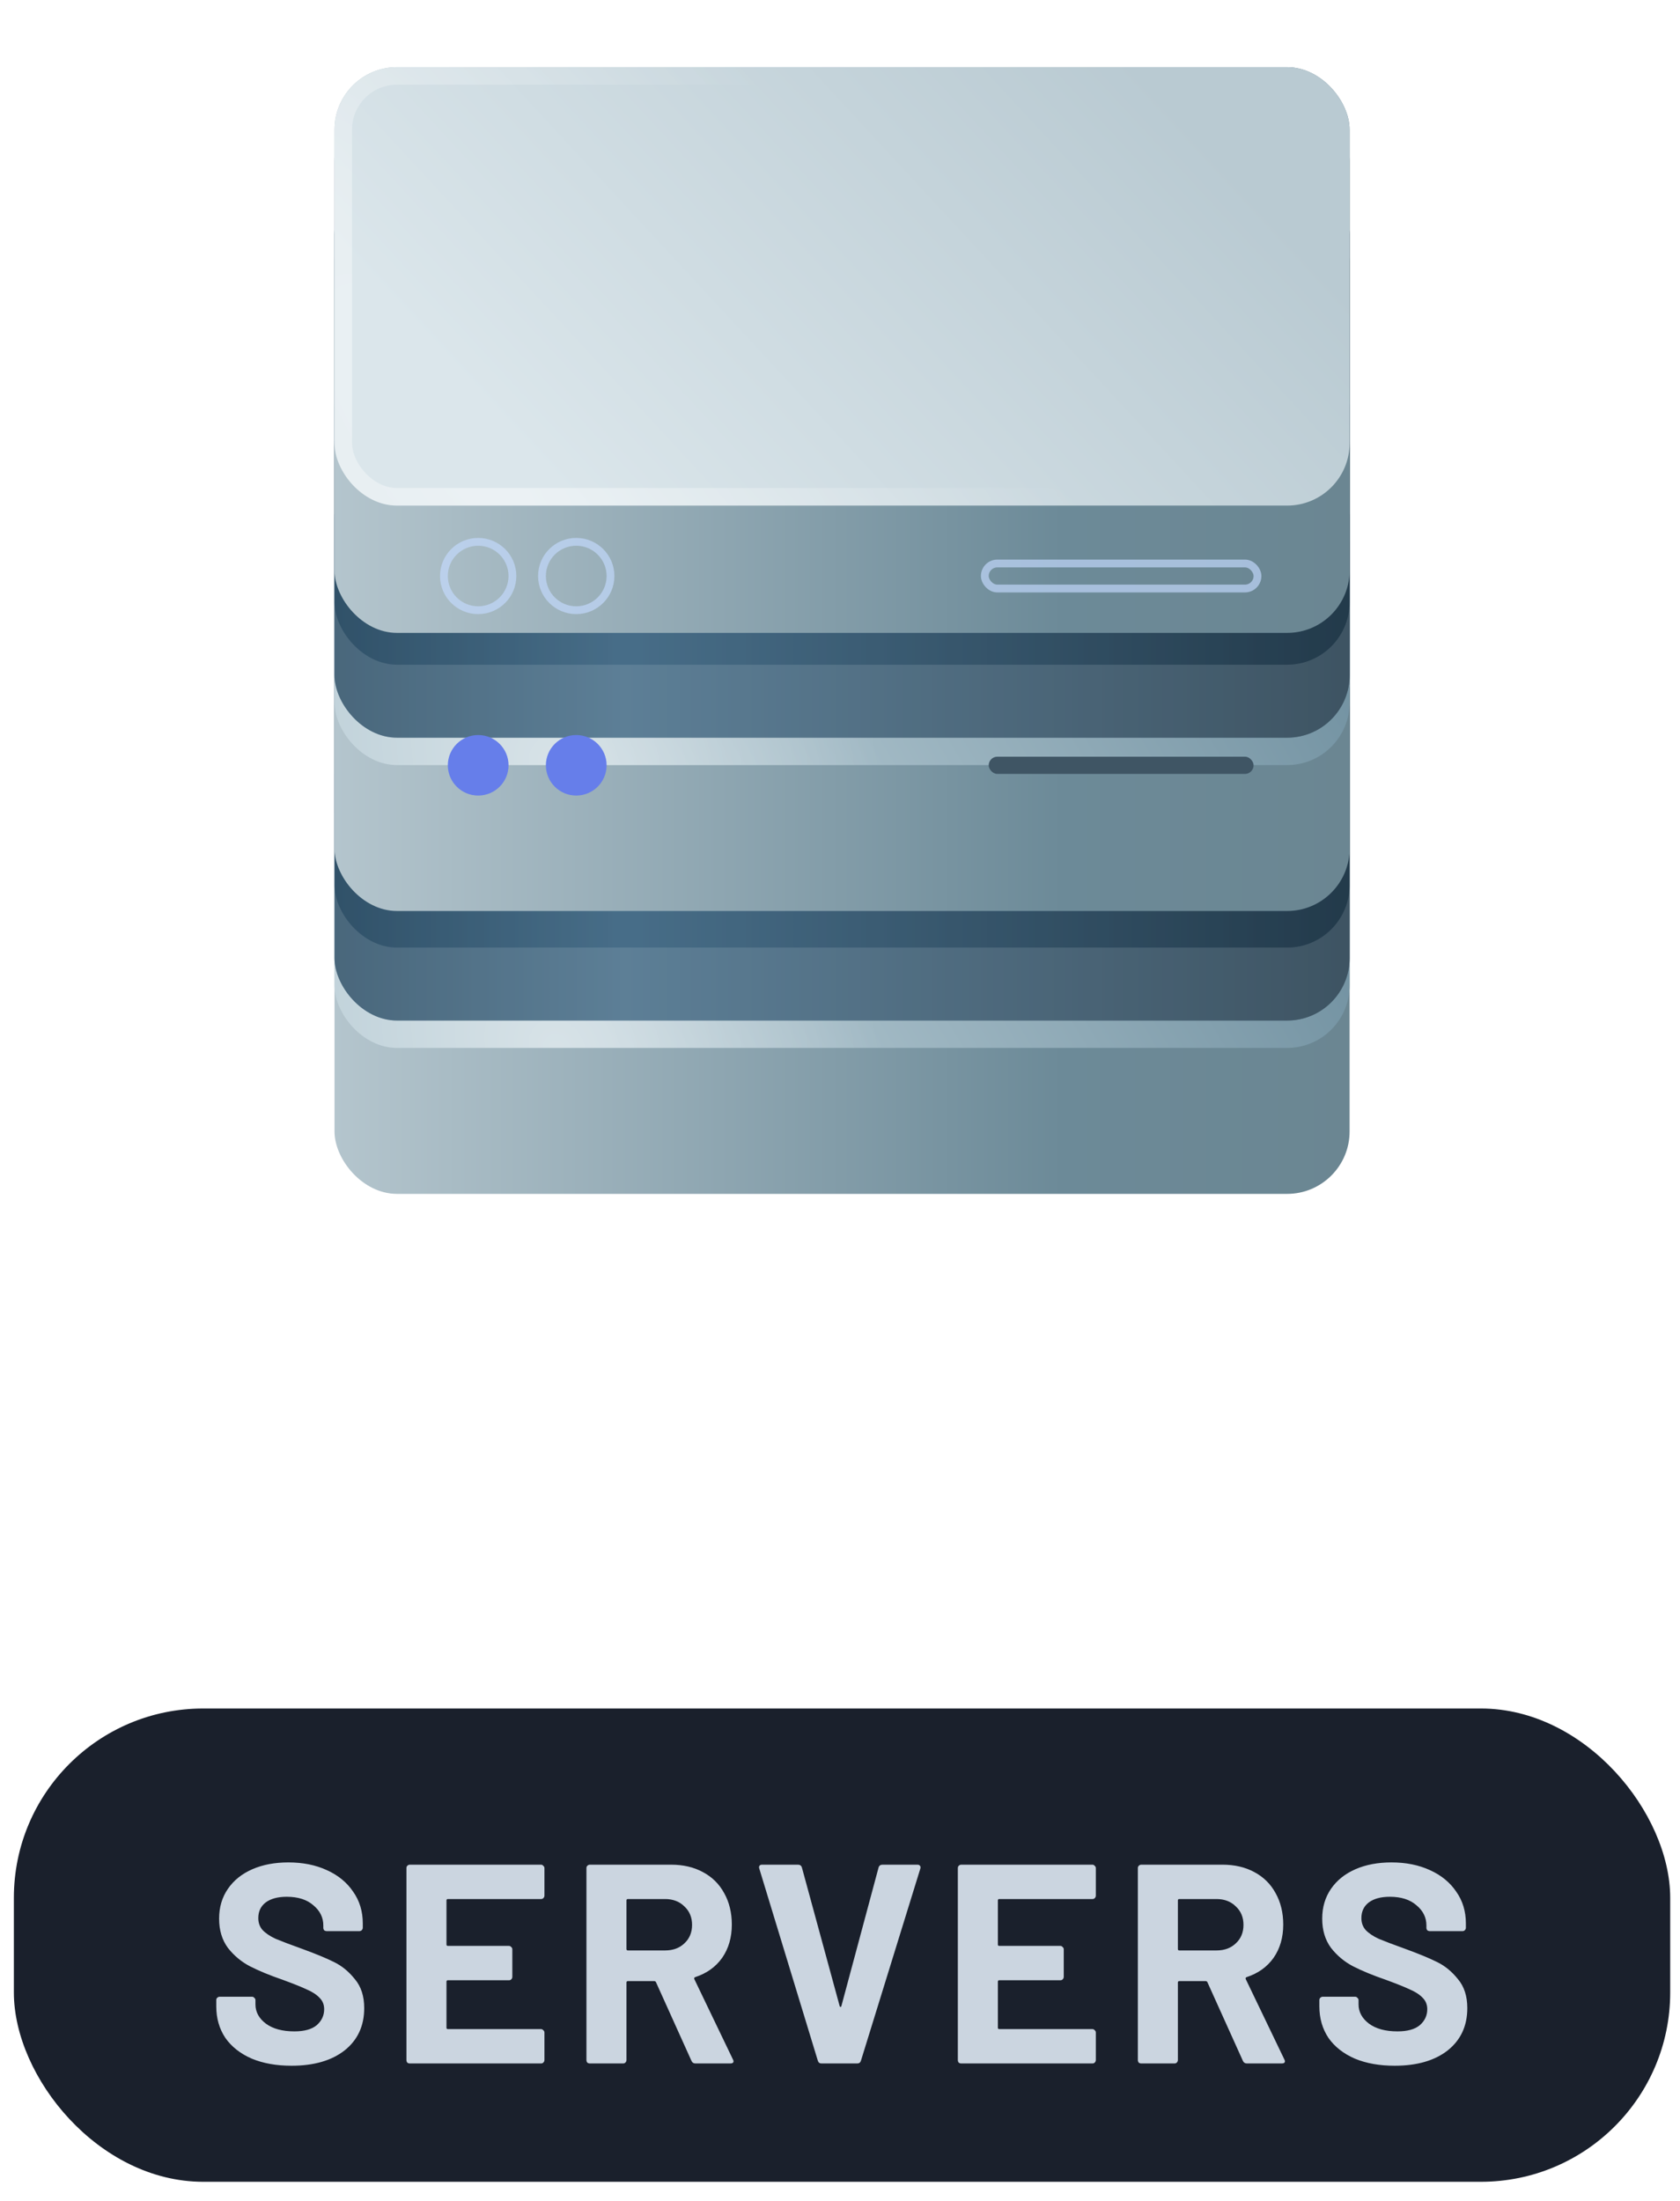 <svg width="71" height="93" viewBox="0 0 71 93" fill="none" xmlns="http://www.w3.org/2000/svg">
<g filter="url(#filter0_dd_702_32061)">
<rect x="14.137" y="23.904" width="42.9" height="23.907" rx="2.64" fill="url(#paint0_linear_702_32061)"/>
<rect x="14.137" y="17.736" width="42.9" height="23.907" rx="2.64" fill="url(#paint1_linear_702_32061)"/>
<rect x="14.137" y="17.736" width="42.9" height="23.907" rx="2.64" fill="url(#paint2_radial_702_32061)" fill-opacity="0.44"/>
<rect x="14.137" y="16.579" width="42.9" height="23.907" rx="2.64" fill="url(#paint3_linear_702_32061)"/>
<rect x="14.137" y="16.579" width="42.9" height="23.907" rx="2.64" fill="#C6D4DB" fill-opacity="0.284"/>
<rect opacity="0.5" x="14.137" y="13.496" width="42.9" height="23.907" rx="2.64" fill="url(#paint4_linear_702_32061)"/>
<rect x="14.137" y="11.95" width="42.9" height="23.907" rx="2.64" fill="url(#paint5_linear_702_32061)"/>
<rect x="14.137" y="5.783" width="42.9" height="23.907" rx="2.64" fill="url(#paint6_linear_702_32061)"/>
<rect x="14.137" y="5.783" width="42.9" height="23.907" rx="2.64" fill="url(#paint7_radial_702_32061)" fill-opacity="0.44"/>
<rect x="14.137" y="4.626" width="42.9" height="23.907" rx="2.64" fill="url(#paint8_linear_702_32061)"/>
<rect x="14.137" y="4.626" width="42.9" height="23.907" rx="2.64" fill="#C6D4DB" fill-opacity="0.284"/>
<rect opacity="0.5" x="14.137" y="1.542" width="42.9" height="23.907" rx="2.64" fill="url(#paint9_linear_702_32061)"/>
<rect x="14.137" y="0.198" width="42.9" height="23.907" rx="2.64" fill="url(#paint10_linear_702_32061)"/>
<rect x="14.137" y="0.198" width="42.9" height="18.527" rx="2.64" fill="url(#paint11_linear_702_32061)"/>
<rect x="14.507" y="0.568" width="42.159" height="17.786" rx="2.27" stroke="url(#paint12_radial_702_32061)" stroke-opacity="0.46" stroke-width="0.741"/>
<g filter="url(#filter1_iiii_702_32061)">
<ellipse cx="20.209" cy="21.701" rx="1.283" ry="1.279" fill="#667EEA"/>
</g>
<path d="M20.209 23.146C21.008 23.146 21.656 22.5 21.656 21.701C21.656 20.903 21.008 20.257 20.209 20.257C19.409 20.257 18.761 20.903 18.761 21.701C18.761 22.5 19.409 23.146 20.209 23.146Z" stroke="#C3DAFE" stroke-opacity="0.67" stroke-width="0.33"/>
<g filter="url(#filter2_iiii_702_32061)">
<ellipse cx="24.353" cy="21.701" rx="1.283" ry="1.279" fill="#667EEA"/>
</g>
<path d="M24.353 23.146C25.152 23.146 25.801 22.5 25.801 21.701C25.801 20.903 25.152 20.257 24.353 20.257C23.554 20.257 22.905 20.903 22.905 21.701C22.905 22.5 23.554 23.146 24.353 23.146Z" stroke="#C3DAFE" stroke-opacity="0.67" stroke-width="0.33"/>
<g filter="url(#filter3_iiii_702_32061)">
<rect x="41.785" y="21.337" width="11.194" height="0.728" rx="0.364" fill="#3F5564"/>
</g>
<rect x="41.62" y="21.172" width="11.524" height="1.058" rx="0.529" stroke="#C3DAFE" stroke-opacity="0.67" stroke-width="0.33"/>
</g>
<rect x="0.586" y="72.198" width="70" height="20" rx="8" fill="#1A202C"/>
<path d="M12.32 87.294C11.68 87.294 11.12 87.194 10.64 86.994C10.16 86.786 9.788 86.494 9.524 86.118C9.268 85.734 9.14 85.29 9.14 84.786V84.522C9.14 84.482 9.152 84.45 9.176 84.426C9.208 84.394 9.244 84.378 9.284 84.378H10.652C10.692 84.378 10.724 84.394 10.748 84.426C10.78 84.45 10.796 84.482 10.796 84.522V84.702C10.796 85.022 10.944 85.294 11.24 85.518C11.536 85.734 11.936 85.842 12.44 85.842C12.864 85.842 13.18 85.754 13.388 85.578C13.596 85.394 13.7 85.17 13.7 84.906C13.7 84.714 13.636 84.554 13.508 84.426C13.38 84.29 13.204 84.174 12.98 84.078C12.764 83.974 12.416 83.834 11.936 83.658C11.4 83.474 10.944 83.286 10.568 83.094C10.2 82.902 9.888 82.642 9.632 82.314C9.384 81.978 9.26 81.566 9.26 81.078C9.26 80.598 9.384 80.178 9.632 79.818C9.88 79.458 10.224 79.182 10.664 78.99C11.104 78.798 11.612 78.702 12.188 78.702C12.796 78.702 13.336 78.81 13.808 79.026C14.288 79.242 14.66 79.546 14.924 79.938C15.196 80.322 15.332 80.77 15.332 81.282V81.462C15.332 81.502 15.316 81.538 15.284 81.57C15.26 81.594 15.228 81.606 15.188 81.606H13.808C13.768 81.606 13.732 81.594 13.7 81.57C13.676 81.538 13.664 81.502 13.664 81.462V81.366C13.664 81.03 13.524 80.746 13.244 80.514C12.972 80.274 12.596 80.154 12.116 80.154C11.74 80.154 11.444 80.234 11.228 80.394C11.02 80.554 10.916 80.774 10.916 81.054C10.916 81.254 10.976 81.422 11.096 81.558C11.224 81.694 11.408 81.818 11.648 81.93C11.896 82.034 12.276 82.178 12.788 82.362C13.356 82.57 13.8 82.754 14.12 82.914C14.448 83.074 14.74 83.314 14.996 83.634C15.26 83.946 15.392 84.354 15.392 84.858C15.392 85.61 15.116 86.206 14.564 86.646C14.012 87.078 13.264 87.294 12.32 87.294ZM23.009 80.106C23.009 80.146 22.992 80.182 22.96 80.214C22.936 80.238 22.904 80.25 22.864 80.25H18.928C18.889 80.25 18.869 80.27 18.869 80.31V82.17C18.869 82.21 18.889 82.23 18.928 82.23H21.509C21.549 82.23 21.581 82.246 21.605 82.278C21.637 82.302 21.652 82.334 21.652 82.374V83.538C21.652 83.578 21.637 83.614 21.605 83.646C21.581 83.67 21.549 83.682 21.509 83.682H18.928C18.889 83.682 18.869 83.702 18.869 83.742V85.686C18.869 85.726 18.889 85.746 18.928 85.746H22.864C22.904 85.746 22.936 85.762 22.96 85.794C22.992 85.818 23.009 85.85 23.009 85.89V87.054C23.009 87.094 22.992 87.13 22.96 87.162C22.936 87.186 22.904 87.198 22.864 87.198H17.32C17.28 87.198 17.244 87.186 17.212 87.162C17.189 87.13 17.177 87.094 17.177 87.054V78.942C17.177 78.902 17.189 78.87 17.212 78.846C17.244 78.814 17.28 78.798 17.32 78.798H22.864C22.904 78.798 22.936 78.814 22.96 78.846C22.992 78.87 23.009 78.902 23.009 78.942V80.106ZM29.392 87.198C29.312 87.198 29.256 87.162 29.224 87.09L27.724 83.766C27.708 83.734 27.684 83.718 27.652 83.718H26.536C26.496 83.718 26.476 83.738 26.476 83.778V87.054C26.476 87.094 26.46 87.13 26.428 87.162C26.404 87.186 26.372 87.198 26.332 87.198H24.928C24.888 87.198 24.852 87.186 24.82 87.162C24.796 87.13 24.784 87.094 24.784 87.054V78.942C24.784 78.902 24.796 78.87 24.82 78.846C24.852 78.814 24.888 78.798 24.928 78.798H28.36C28.872 78.798 29.32 78.902 29.704 79.11C30.096 79.318 30.396 79.614 30.604 79.998C30.82 80.382 30.928 80.826 30.928 81.33C30.928 81.874 30.792 82.342 30.52 82.734C30.248 83.118 29.868 83.39 29.38 83.55C29.34 83.566 29.328 83.594 29.344 83.634L30.976 87.03C30.992 87.062 31 87.086 31 87.102C31 87.166 30.956 87.198 30.868 87.198H29.392ZM26.536 80.25C26.496 80.25 26.476 80.27 26.476 80.31V82.362C26.476 82.402 26.496 82.422 26.536 82.422H28.108C28.444 82.422 28.716 82.322 28.924 82.122C29.14 81.922 29.248 81.662 29.248 81.342C29.248 81.022 29.14 80.762 28.924 80.562C28.716 80.354 28.444 80.25 28.108 80.25H26.536ZM34.718 87.198C34.638 87.198 34.586 87.158 34.562 87.078L32.09 78.966L32.078 78.918C32.078 78.838 32.122 78.798 32.21 78.798H33.722C33.81 78.798 33.866 78.838 33.89 78.918L35.486 84.774C35.494 84.798 35.506 84.81 35.522 84.81C35.538 84.81 35.55 84.798 35.558 84.774L37.13 78.918C37.154 78.838 37.21 78.798 37.298 78.798H38.774C38.822 78.798 38.858 78.814 38.882 78.846C38.906 78.878 38.91 78.918 38.894 78.966L36.386 87.078C36.362 87.158 36.31 87.198 36.23 87.198H34.718ZM46.312 80.106C46.312 80.146 46.296 80.182 46.264 80.214C46.24 80.238 46.208 80.25 46.168 80.25H42.232C42.192 80.25 42.172 80.27 42.172 80.31V82.17C42.172 82.21 42.192 82.23 42.232 82.23H44.812C44.852 82.23 44.884 82.246 44.908 82.278C44.94 82.302 44.956 82.334 44.956 82.374V83.538C44.956 83.578 44.94 83.614 44.908 83.646C44.884 83.67 44.852 83.682 44.812 83.682H42.232C42.192 83.682 42.172 83.702 42.172 83.742V85.686C42.172 85.726 42.192 85.746 42.232 85.746H46.168C46.208 85.746 46.24 85.762 46.264 85.794C46.296 85.818 46.312 85.85 46.312 85.89V87.054C46.312 87.094 46.296 87.13 46.264 87.162C46.24 87.186 46.208 87.198 46.168 87.198H40.624C40.584 87.198 40.548 87.186 40.516 87.162C40.492 87.13 40.48 87.094 40.48 87.054V78.942C40.48 78.902 40.492 78.87 40.516 78.846C40.548 78.814 40.584 78.798 40.624 78.798H46.168C46.208 78.798 46.24 78.814 46.264 78.846C46.296 78.87 46.312 78.902 46.312 78.942V80.106ZM52.696 87.198C52.616 87.198 52.56 87.162 52.528 87.09L51.028 83.766C51.012 83.734 50.988 83.718 50.956 83.718H49.84C49.8 83.718 49.78 83.738 49.78 83.778V87.054C49.78 87.094 49.764 87.13 49.732 87.162C49.708 87.186 49.676 87.198 49.636 87.198H48.232C48.192 87.198 48.156 87.186 48.124 87.162C48.1 87.13 48.088 87.094 48.088 87.054V78.942C48.088 78.902 48.1 78.87 48.124 78.846C48.156 78.814 48.192 78.798 48.232 78.798H51.664C52.176 78.798 52.624 78.902 53.008 79.11C53.4 79.318 53.7 79.614 53.908 79.998C54.124 80.382 54.232 80.826 54.232 81.33C54.232 81.874 54.096 82.342 53.824 82.734C53.552 83.118 53.172 83.39 52.684 83.55C52.644 83.566 52.632 83.594 52.648 83.634L54.28 87.03C54.296 87.062 54.304 87.086 54.304 87.102C54.304 87.166 54.26 87.198 54.172 87.198H52.696ZM49.84 80.25C49.8 80.25 49.78 80.27 49.78 80.31V82.362C49.78 82.402 49.8 82.422 49.84 82.422H51.412C51.748 82.422 52.02 82.322 52.228 82.122C52.444 81.922 52.552 81.662 52.552 81.342C52.552 81.022 52.444 80.762 52.228 80.562C52.02 80.354 51.748 80.25 51.412 80.25H49.84ZM58.939 87.294C58.299 87.294 57.739 87.194 57.259 86.994C56.779 86.786 56.407 86.494 56.143 86.118C55.887 85.734 55.759 85.29 55.759 84.786V84.522C55.759 84.482 55.771 84.45 55.795 84.426C55.827 84.394 55.863 84.378 55.903 84.378H57.271C57.311 84.378 57.343 84.394 57.367 84.426C57.399 84.45 57.415 84.482 57.415 84.522V84.702C57.415 85.022 57.563 85.294 57.859 85.518C58.155 85.734 58.555 85.842 59.059 85.842C59.483 85.842 59.799 85.754 60.007 85.578C60.215 85.394 60.319 85.17 60.319 84.906C60.319 84.714 60.255 84.554 60.127 84.426C59.999 84.29 59.823 84.174 59.599 84.078C59.383 83.974 59.035 83.834 58.555 83.658C58.019 83.474 57.563 83.286 57.187 83.094C56.819 82.902 56.507 82.642 56.251 82.314C56.003 81.978 55.879 81.566 55.879 81.078C55.879 80.598 56.003 80.178 56.251 79.818C56.499 79.458 56.843 79.182 57.283 78.99C57.723 78.798 58.231 78.702 58.807 78.702C59.415 78.702 59.955 78.81 60.427 79.026C60.907 79.242 61.279 79.546 61.543 79.938C61.815 80.322 61.951 80.77 61.951 81.282V81.462C61.951 81.502 61.935 81.538 61.903 81.57C61.879 81.594 61.847 81.606 61.807 81.606H60.427C60.387 81.606 60.351 81.594 60.319 81.57C60.295 81.538 60.283 81.502 60.283 81.462V81.366C60.283 81.03 60.143 80.746 59.863 80.514C59.591 80.274 59.215 80.154 58.735 80.154C58.359 80.154 58.063 80.234 57.847 80.394C57.639 80.554 57.535 80.774 57.535 81.054C57.535 81.254 57.595 81.422 57.715 81.558C57.843 81.694 58.027 81.818 58.267 81.93C58.515 82.034 58.895 82.178 59.407 82.362C59.975 82.57 60.419 82.754 60.739 82.914C61.067 83.074 61.359 83.314 61.615 83.634C61.879 83.946 62.011 84.354 62.011 84.858C62.011 85.61 61.735 86.206 61.183 86.646C60.631 87.078 59.883 87.294 58.939 87.294Z" fill="#CBD5E0"/>
<defs>
<filter id="filter0_dd_702_32061" x="13.147" y="0.198" width="44.878" height="50.253" filterUnits="userSpaceOnUse" color-interpolation-filters="sRGB">
<feFlood flood-opacity="0" result="BackgroundImageFix"/>
<feColorMatrix in="SourceAlpha" type="matrix" values="0 0 0 0 0 0 0 0 0 0 0 0 0 0 0 0 0 0 127 0" result="hardAlpha"/>
<feOffset dy="1.65"/>
<feGaussianBlur stdDeviation="0.495"/>
<feColorMatrix type="matrix" values="0 0 0 0 0.09 0 0 0 0 0.169 0 0 0 0 0.302 0 0 0 0.08 0"/>
<feBlend mode="normal" in2="BackgroundImageFix" result="effect1_dropShadow_702_32061"/>
<feColorMatrix in="SourceAlpha" type="matrix" values="0 0 0 0 0 0 0 0 0 0 0 0 0 0 0 0 0 0 127 0" result="hardAlpha"/>
<feOffset dy="0.99"/>
<feGaussianBlur stdDeviation="0.33"/>
<feColorMatrix type="matrix" values="0 0 0 0 0.09 0 0 0 0 0.169 0 0 0 0 0.302 0 0 0 0.04 0"/>
<feBlend mode="normal" in2="effect1_dropShadow_702_32061" result="effect2_dropShadow_702_32061"/>
<feBlend mode="normal" in="SourceGraphic" in2="effect2_dropShadow_702_32061" result="shape"/>
</filter>
<filter id="filter1_iiii_702_32061" x="18.598" y="20.092" width="3.223" height="7.254" filterUnits="userSpaceOnUse" color-interpolation-filters="sRGB">
<feFlood flood-opacity="0" result="BackgroundImageFix"/>
<feBlend mode="normal" in="SourceGraphic" in2="BackgroundImageFix" result="shape"/>
<feColorMatrix in="SourceAlpha" type="matrix" values="0 0 0 0 0 0 0 0 0 0 0 0 0 0 0 0 0 0 127 0" result="hardAlpha"/>
<feOffset dy="0.5"/>
<feGaussianBlur stdDeviation="0.308"/>
<feComposite in2="hardAlpha" operator="arithmetic" k2="-1" k3="1"/>
<feColorMatrix type="matrix" values="0 0 0 0 0 0 0 0 0 0 0 0 0 0 0 0 0 0 0.056 0"/>
<feBlend mode="normal" in2="shape" result="effect1_innerShadow_702_32061"/>
<feColorMatrix in="SourceAlpha" type="matrix" values="0 0 0 0 0 0 0 0 0 0 0 0 0 0 0 0 0 0 127 0" result="hardAlpha"/>
<feOffset dy="1.201"/>
<feGaussianBlur stdDeviation="0.739"/>
<feComposite in2="hardAlpha" operator="arithmetic" k2="-1" k3="1"/>
<feColorMatrix type="matrix" values="0 0 0 0 0 0 0 0 0 0 0 0 0 0 0 0 0 0 0.081 0"/>
<feBlend mode="normal" in2="effect1_innerShadow_702_32061" result="effect2_innerShadow_702_32061"/>
<feColorMatrix in="SourceAlpha" type="matrix" values="0 0 0 0 0 0 0 0 0 0 0 0 0 0 0 0 0 0 127 0" result="hardAlpha"/>
<feOffset dy="2.262"/>
<feGaussianBlur stdDeviation="1.392"/>
<feComposite in2="hardAlpha" operator="arithmetic" k2="-1" k3="1"/>
<feColorMatrix type="matrix" values="0 0 0 0 0 0 0 0 0 0 0 0 0 0 0 0 0 0 0.1 0"/>
<feBlend mode="normal" in2="effect2_innerShadow_702_32061" result="effect3_innerShadow_702_32061"/>
<feColorMatrix in="SourceAlpha" type="matrix" values="0 0 0 0 0 0 0 0 0 0 0 0 0 0 0 0 0 0 127 0" result="hardAlpha"/>
<feOffset dy="4.036"/>
<feGaussianBlur stdDeviation="2.483"/>
<feComposite in2="hardAlpha" operator="arithmetic" k2="-1" k3="1"/>
<feColorMatrix type="matrix" values="0 0 0 0 0 0 0 0 0 0 0 0 0 0 0 0 0 0 0.119 0"/>
<feBlend mode="normal" in2="effect3_innerShadow_702_32061" result="effect4_innerShadow_702_32061"/>
</filter>
<filter id="filter2_iiii_702_32061" x="22.742" y="20.092" width="3.223" height="7.254" filterUnits="userSpaceOnUse" color-interpolation-filters="sRGB">
<feFlood flood-opacity="0" result="BackgroundImageFix"/>
<feBlend mode="normal" in="SourceGraphic" in2="BackgroundImageFix" result="shape"/>
<feColorMatrix in="SourceAlpha" type="matrix" values="0 0 0 0 0 0 0 0 0 0 0 0 0 0 0 0 0 0 127 0" result="hardAlpha"/>
<feOffset dy="0.5"/>
<feGaussianBlur stdDeviation="0.308"/>
<feComposite in2="hardAlpha" operator="arithmetic" k2="-1" k3="1"/>
<feColorMatrix type="matrix" values="0 0 0 0 0 0 0 0 0 0 0 0 0 0 0 0 0 0 0.056 0"/>
<feBlend mode="normal" in2="shape" result="effect1_innerShadow_702_32061"/>
<feColorMatrix in="SourceAlpha" type="matrix" values="0 0 0 0 0 0 0 0 0 0 0 0 0 0 0 0 0 0 127 0" result="hardAlpha"/>
<feOffset dy="1.201"/>
<feGaussianBlur stdDeviation="0.739"/>
<feComposite in2="hardAlpha" operator="arithmetic" k2="-1" k3="1"/>
<feColorMatrix type="matrix" values="0 0 0 0 0 0 0 0 0 0 0 0 0 0 0 0 0 0 0.081 0"/>
<feBlend mode="normal" in2="effect1_innerShadow_702_32061" result="effect2_innerShadow_702_32061"/>
<feColorMatrix in="SourceAlpha" type="matrix" values="0 0 0 0 0 0 0 0 0 0 0 0 0 0 0 0 0 0 127 0" result="hardAlpha"/>
<feOffset dy="2.262"/>
<feGaussianBlur stdDeviation="1.392"/>
<feComposite in2="hardAlpha" operator="arithmetic" k2="-1" k3="1"/>
<feColorMatrix type="matrix" values="0 0 0 0 0 0 0 0 0 0 0 0 0 0 0 0 0 0 0.1 0"/>
<feBlend mode="normal" in2="effect2_innerShadow_702_32061" result="effect3_innerShadow_702_32061"/>
<feColorMatrix in="SourceAlpha" type="matrix" values="0 0 0 0 0 0 0 0 0 0 0 0 0 0 0 0 0 0 127 0" result="hardAlpha"/>
<feOffset dy="4.036"/>
<feGaussianBlur stdDeviation="2.483"/>
<feComposite in2="hardAlpha" operator="arithmetic" k2="-1" k3="1"/>
<feColorMatrix type="matrix" values="0 0 0 0 0 0 0 0 0 0 0 0 0 0 0 0 0 0 0.119 0"/>
<feBlend mode="normal" in2="effect3_innerShadow_702_32061" result="effect4_innerShadow_702_32061"/>
</filter>
<filter id="filter3_iiii_702_32061" x="41.457" y="21.007" width="11.852" height="5.424" filterUnits="userSpaceOnUse" color-interpolation-filters="sRGB">
<feFlood flood-opacity="0" result="BackgroundImageFix"/>
<feBlend mode="normal" in="SourceGraphic" in2="BackgroundImageFix" result="shape"/>
<feColorMatrix in="SourceAlpha" type="matrix" values="0 0 0 0 0 0 0 0 0 0 0 0 0 0 0 0 0 0 127 0" result="hardAlpha"/>
<feOffset dy="0.5"/>
<feGaussianBlur stdDeviation="0.308"/>
<feComposite in2="hardAlpha" operator="arithmetic" k2="-1" k3="1"/>
<feColorMatrix type="matrix" values="0 0 0 0 0 0 0 0 0 0 0 0 0 0 0 0 0 0 0.056 0"/>
<feBlend mode="normal" in2="shape" result="effect1_innerShadow_702_32061"/>
<feColorMatrix in="SourceAlpha" type="matrix" values="0 0 0 0 0 0 0 0 0 0 0 0 0 0 0 0 0 0 127 0" result="hardAlpha"/>
<feOffset dy="1.201"/>
<feGaussianBlur stdDeviation="0.739"/>
<feComposite in2="hardAlpha" operator="arithmetic" k2="-1" k3="1"/>
<feColorMatrix type="matrix" values="0 0 0 0 0 0 0 0 0 0 0 0 0 0 0 0 0 0 0.081 0"/>
<feBlend mode="normal" in2="effect1_innerShadow_702_32061" result="effect2_innerShadow_702_32061"/>
<feColorMatrix in="SourceAlpha" type="matrix" values="0 0 0 0 0 0 0 0 0 0 0 0 0 0 0 0 0 0 127 0" result="hardAlpha"/>
<feOffset dy="2.262"/>
<feGaussianBlur stdDeviation="1.392"/>
<feComposite in2="hardAlpha" operator="arithmetic" k2="-1" k3="1"/>
<feColorMatrix type="matrix" values="0 0 0 0 0 0 0 0 0 0 0 0 0 0 0 0 0 0 0.1 0"/>
<feBlend mode="normal" in2="effect2_innerShadow_702_32061" result="effect3_innerShadow_702_32061"/>
<feColorMatrix in="SourceAlpha" type="matrix" values="0 0 0 0 0 0 0 0 0 0 0 0 0 0 0 0 0 0 127 0" result="hardAlpha"/>
<feOffset dy="4.036"/>
<feGaussianBlur stdDeviation="2.483"/>
<feComposite in2="hardAlpha" operator="arithmetic" k2="-1" k3="1"/>
<feColorMatrix type="matrix" values="0 0 0 0 0 0 0 0 0 0 0 0 0 0 0 0 0 0 0.119 0"/>
<feBlend mode="normal" in2="effect3_innerShadow_702_32061" result="effect4_innerShadow_702_32061"/>
</filter>
<linearGradient id="paint0_linear_702_32061" x1="14.137" y1="22.662" x2="57.037" y2="22.662" gradientUnits="userSpaceOnUse">
<stop stop-color="#B4C5CD"/>
<stop offset="0.718" stop-color="#6C8A98"/>
<stop offset="1" stop-color="#6B8692"/>
</linearGradient>
<linearGradient id="paint1_linear_702_32061" x1="49.79" y1="13.294" x2="19.723" y2="31.065" gradientUnits="userSpaceOnUse">
<stop stop-color="#648697"/>
<stop offset="1" stop-color="#B8CCD5"/>
</linearGradient>
<radialGradient id="paint2_radial_702_32061" cx="0" cy="0" r="1" gradientUnits="userSpaceOnUse" gradientTransform="translate(23.56 41.689) rotate(-128.121) scale(15.264 13.004)">
<stop stop-color="white"/>
<stop offset="1" stop-color="white" stop-opacity="0"/>
</radialGradient>
<linearGradient id="paint3_linear_702_32061" x1="14.137" y1="12.731" x2="57.037" y2="12.731" gradientUnits="userSpaceOnUse">
<stop stop-color="#183C56"/>
<stop offset="0.286" stop-color="#335D7B"/>
<stop offset="1" stop-color="#082133"/>
</linearGradient>
<linearGradient id="paint4_linear_702_32061" x1="14.137" y1="9.647" x2="57.037" y2="9.647" gradientUnits="userSpaceOnUse">
<stop stop-color="#183C56"/>
<stop offset="0.286" stop-color="#335D7B"/>
<stop offset="1" stop-color="#082133"/>
</linearGradient>
<linearGradient id="paint5_linear_702_32061" x1="14.137" y1="10.708" x2="57.037" y2="10.708" gradientUnits="userSpaceOnUse">
<stop stop-color="#B4C5CD"/>
<stop offset="0.718" stop-color="#6C8A98"/>
<stop offset="1" stop-color="#6B8692"/>
</linearGradient>
<linearGradient id="paint6_linear_702_32061" x1="49.79" y1="1.341" x2="19.723" y2="19.112" gradientUnits="userSpaceOnUse">
<stop stop-color="#648697"/>
<stop offset="1" stop-color="#B8CCD5"/>
</linearGradient>
<radialGradient id="paint7_radial_702_32061" cx="0" cy="0" r="1" gradientUnits="userSpaceOnUse" gradientTransform="translate(23.56 29.735) rotate(-128.121) scale(15.264 13.004)">
<stop stop-color="white"/>
<stop offset="1" stop-color="white" stop-opacity="0"/>
</radialGradient>
<linearGradient id="paint8_linear_702_32061" x1="14.137" y1="0.778" x2="57.037" y2="0.778" gradientUnits="userSpaceOnUse">
<stop stop-color="#183C56"/>
<stop offset="0.286" stop-color="#335D7B"/>
<stop offset="1" stop-color="#082133"/>
</linearGradient>
<linearGradient id="paint9_linear_702_32061" x1="14.137" y1="-2.306" x2="57.037" y2="-2.306" gradientUnits="userSpaceOnUse">
<stop stop-color="#183C56"/>
<stop offset="0.286" stop-color="#335D7B"/>
<stop offset="1" stop-color="#082133"/>
</linearGradient>
<linearGradient id="paint10_linear_702_32061" x1="14.137" y1="-1.045" x2="57.037" y2="-1.045" gradientUnits="userSpaceOnUse">
<stop stop-color="#B4C5CD"/>
<stop offset="0.718" stop-color="#6C8A98"/>
<stop offset="1" stop-color="#6B8692"/>
</linearGradient>
<linearGradient id="paint11_linear_702_32061" x1="50.08" y1="2.349" x2="28.025" y2="22.779" gradientUnits="userSpaceOnUse">
<stop stop-color="#B9CAD2"/>
<stop offset="1" stop-color="#DBE6EB"/>
</linearGradient>
<radialGradient id="paint12_radial_702_32061" cx="0" cy="0" r="1" gradientUnits="userSpaceOnUse" gradientTransform="translate(20.336 17.301) rotate(-39.034) scale(19.793 55.968)">
<stop stop-color="white"/>
<stop offset="1" stop-color="white" stop-opacity="0"/>
</radialGradient>
</defs>
</svg>
